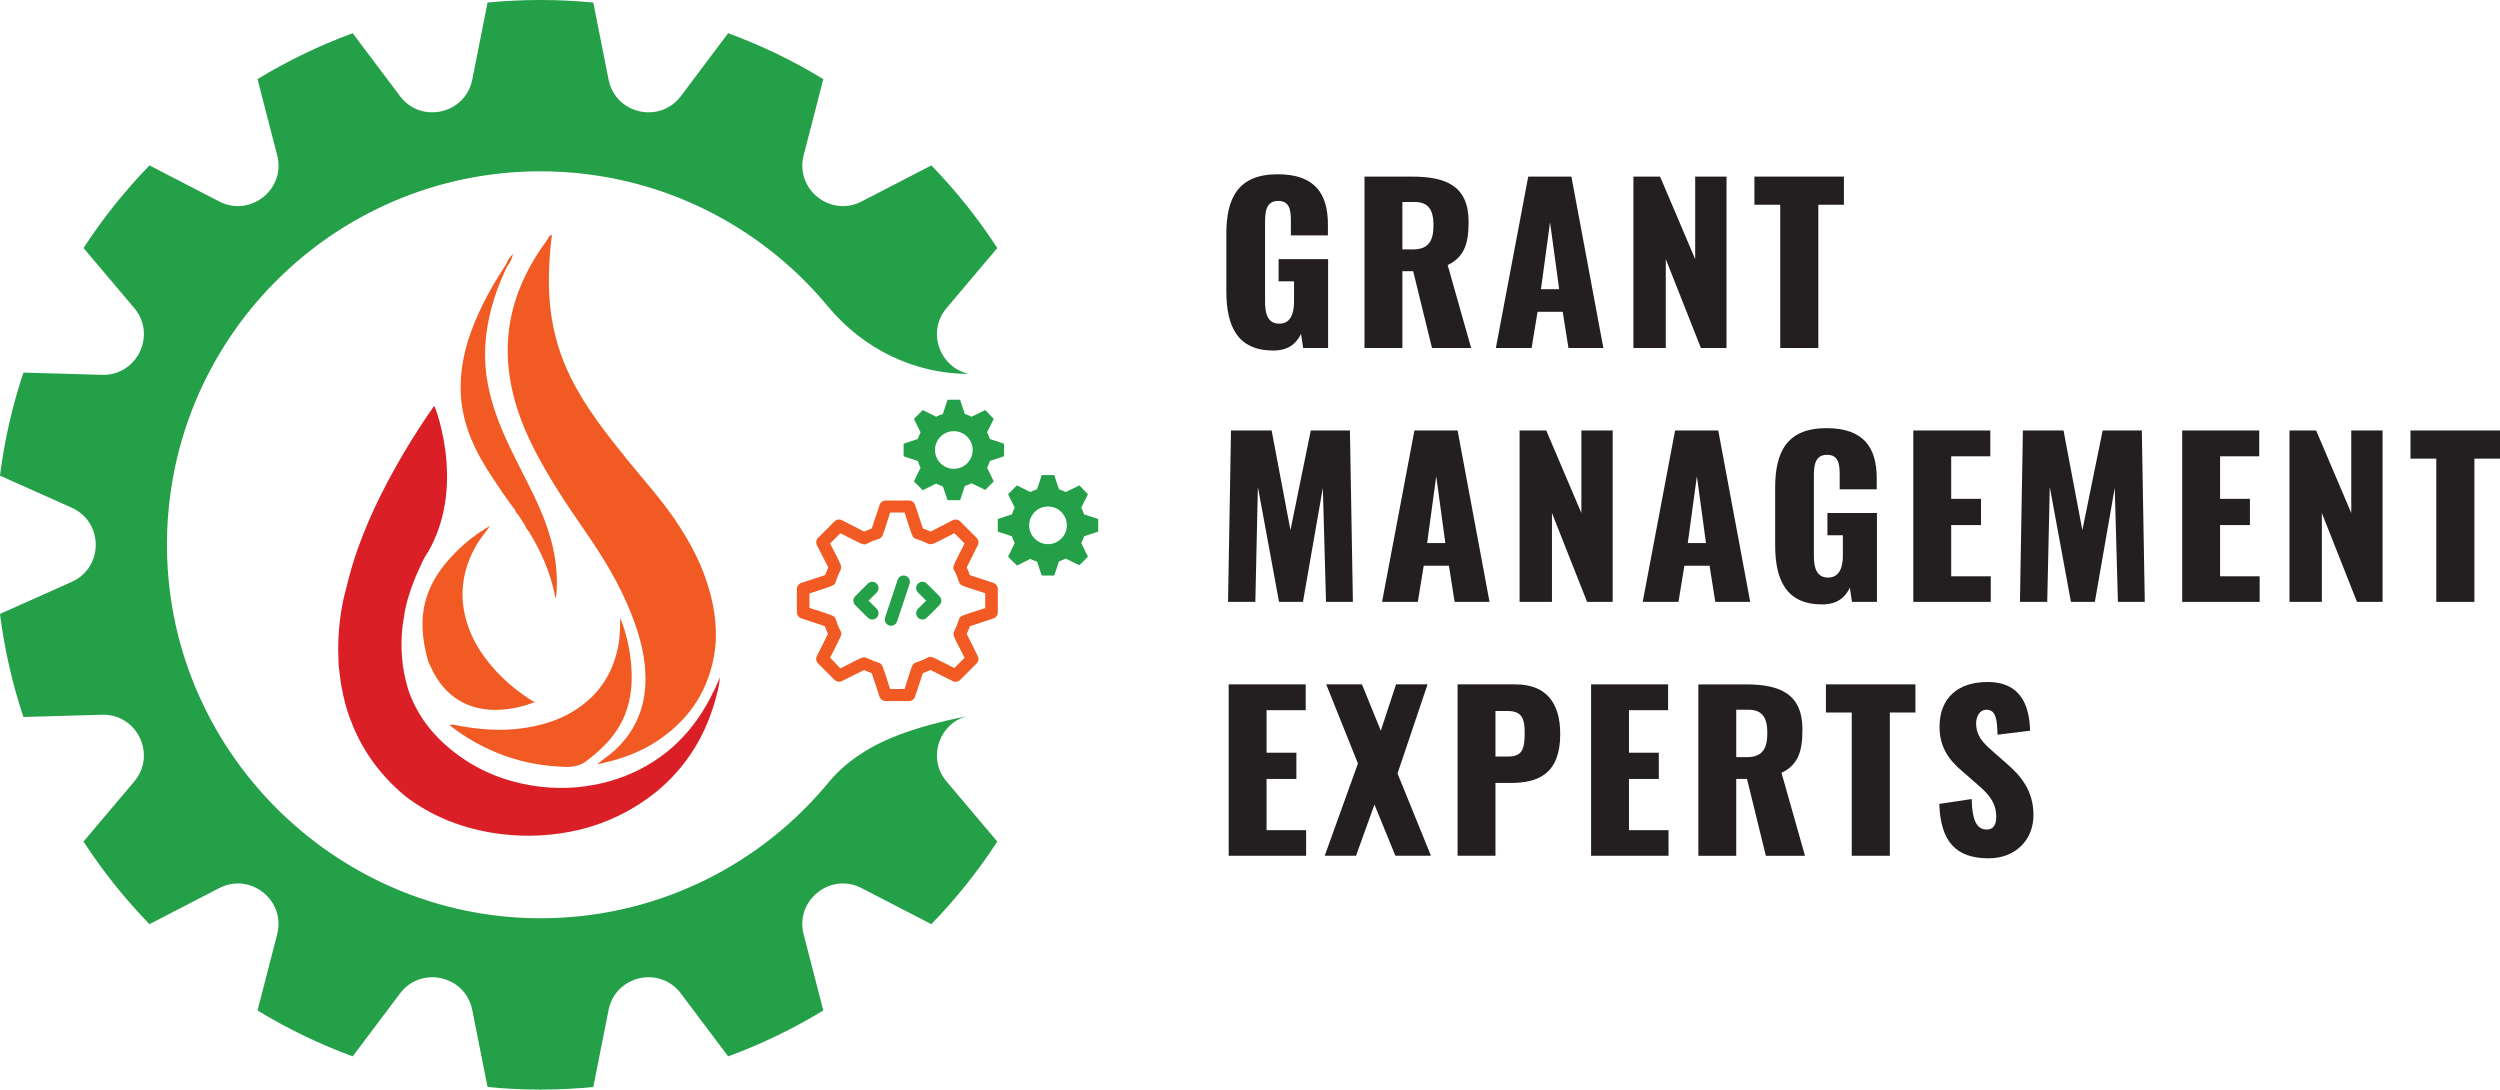 <?xml version="1.0" encoding="UTF-8"?>
<svg id="Layer_2" data-name="Layer 2" xmlns="http://www.w3.org/2000/svg" width="236.33" height="103" viewBox="0 0 236.33 103">
  <g id="Layer_1-2" data-name="Layer 1">
    <g>
      <path d="M91.582,67.653c-5.048,1.083-9.998,2.376-13.292,6.353-6.315,7.625-15.775,12.552-26.393,12.79-19.517.439-35.838-15.272-36.11-34.793-.275-19.728,15.636-35.808,35.301-35.808,10.942,0,20.721,4.978,27.196,12.792,3.296,3.977,8.131,6.359,13.297,6.359-2.703-.58-4.023-3.947-2.096-6.228l4.793-5.673c-1.824-2.804-3.915-5.418-6.235-7.809l-6.591,3.408c-2.948,1.524-6.31-1.157-5.48-4.37l1.858-7.195c-2.831-1.723-5.841-3.182-8.996-4.34l-4.47,5.945c-1.995,2.652-6.187,1.694-6.834-1.56l-1.446-7.283c-1.644-.158-3.311-.242-4.996-.242s-3.352.084-4.997.242l-1.446,7.283c-.646,3.254-4.838,4.212-6.833,1.56l-4.471-5.945c-3.155,1.158-6.166,2.616-8.997,4.34l1.859,7.195c.83,3.213-2.532,5.894-5.48,4.37l-6.592-3.408c-2.321,2.391-4.411,5.005-6.236,7.809l4.794,5.673c2.142,2.534.276,6.409-3.041,6.315l-7.434-.211c-1.04,3.124-1.791,6.382-2.217,9.741l6.783,3.032c3.03,1.355,3.03,5.654,0,7.009l-6.783,3.032c.426,3.359,1.177,6.616,2.217,9.741l7.433-.211c3.317-.095,5.183,3.78,3.041,6.314l-4.794,5.674c1.825,2.804,3.915,5.418,6.236,7.809l6.592-3.408c2.948-1.524,6.309,1.157,5.48,4.37l-1.859,7.195c2.831,1.723,5.842,3.182,8.997,4.34l4.471-5.945c1.994-2.652,6.187-1.694,6.833,1.56l1.446,7.283c1.644.158,3.311.242,4.997.242s3.352-.084,4.996-.242l1.446-7.283c.647-3.254,4.839-4.212,6.834-1.56l4.47,5.945c3.155-1.158,6.165-2.616,8.996-4.34l-1.858-7.195c-.83-3.213,2.532-5.894,5.48-4.37l6.591,3.408c2.32-2.391,4.411-5.005,6.235-7.809l-4.793-5.674c-1.928-2.282-.607-5.647,2.096-6.228Z" style="fill: #24a048; stroke-width: 0px;"/>
      <path d="M94.916,43.132v-1.187l-1.341-.445c-.069-.219-.156-.431-.261-.635l.629-1.264-.807-.837-1.294.629c-.204-.105-.416-.193-.635-.261l-.445-1.341h-1.187l-.445,1.341c-.219.069-.431.156-.635.261l-1.264-.629-.837.837.629,1.264c-.105.204-.193.416-.261.635l-1.341.445v1.187l1.341.445c.069.219.156.431.261.635l-.629,1.294.837.837,1.264-.629c.204.105.416.193.635.261l.445,1.311h1.187l.445-1.341c.219-.069.431-.156.635-.261l1.294.629.807-.807-.629-1.294c.105-.204.193-.416.261-.635l1.341-.445ZM90.169,44.319c-.983,0-1.78-.797-1.78-1.78s.797-1.78,1.78-1.78,1.78.797,1.78,1.78-.797,1.78-1.78,1.78Z" style="fill: #24a048; stroke-width: 0px;"/>
      <path d="M102.215,47.986l.629-1.264-.807-.837-1.294.629c-.204-.105-.416-.193-.635-.261l-.445-1.341h-1.187l-.445,1.341c-.219.069-.431.156-.635.261l-1.264-.629-.837.837.629,1.264c-.105.204-.193.416-.261.635l-1.341.445v1.187l1.341.445c.069.219.156.431.261.635l-.629,1.294.837.837,1.264-.629c.204.105.416.193.635.261l.445,1.311h1.187l.445-1.341c.219-.069.431-.156.635-.261l1.294.629.807-.807-.629-1.294c.105-.204.193-.416.261-.635l1.341-.445v-1.187l-1.341-.445c-.069-.219-.156-.431-.261-.635ZM99.07,51.44c-.983,0-1.78-.797-1.78-1.78s.797-1.78,1.78-1.78,1.78.797,1.78,1.78-.797,1.78-1.78,1.78Z" style="fill: #24a048; stroke-width: 0px;"/>
      <path d="M93.913,55.107l-2.231-.742c-.095-.261-.19-.498-.297-.724l1.05-2.107c.115-.23.07-.508-.113-.688l-1.561-1.561c-.18-.18-.454-.225-.682-.113l-2.112,1.08c-.226-.107-.463-.202-.724-.297l-.742-2.231c-.079-.242-.303-.407-.558-.409h-2.231c-.255.003-.479.167-.558.409l-.742,2.231c-.261.095-.498.19-.724.297l-2.107-1.08c-.23-.116-.507-.07-.688.113l-1.561,1.561c-.18.18-.225.454-.113.682l1.08,2.112c-.107.226-.202.463-.297.724l-2.261.742c-.242.079-.407.303-.409.558v2.231c.003.255.168.479.409.558l2.231.742c.095.261.19.498.297.724l-1.05,2.107c-.116.23-.07.507.113.688l1.561,1.561c.18.18.454.225.682.113l2.107-1.05c.226.107.463.202.724.297l.742,2.231c.079.242.303.407.558.409h2.231c.255-.003.479-.168.558-.409l.742-2.231c.261-.095.498-.19.724-.297l2.107,1.05c.231.118.512.073.694-.113l1.561-1.561c.18-.18.225-.454.113-.682l-1.05-2.107c.107-.226.202-.463.297-.724l2.231-.742c.242-.079.407-.303.409-.558v-2.237c-.003-.255-.168-.479-.409-.558ZM93.136,57.48c-2.231.742-2.374.7-2.486,1.08-.593,1.881-.932.688.534,3.626l-.967.967c-2.107-1.05-2.172-1.187-2.528-.985-1.75.926-1.104-.303-2.178,2.967h-1.365c-.742-2.231-.7-2.373-1.08-2.486-1.881-.593-.688-.932-3.626.534l-.967-1.015c1.05-2.107,1.187-2.172.985-2.528-.926-1.75.303-1.08-2.937-2.178v-1.365c2.231-.742,2.373-.7,2.486-1.098.593-1.881.932-.688-.534-3.626l.967-.967c2.112,1.056,2.172,1.187,2.528.985,1.78-.926,1.104.303,2.178-2.937h1.365c.742,2.231.7,2.373,1.08,2.486,1.881.593.688.932,3.626-.534l.967.967c-1.05,2.107-1.187,2.172-.985,2.528.926,1.75-.303,1.104,2.937,2.178v1.4Z" style="fill: #f15a22; stroke-width: 0px;"/>
      <path d="M85.612,54.436c-.311-.105-.649.062-.754.374l-1.187,3.56c-.105.311.062.649.374.754.311.105.649-.062.754-.374l1.187-3.56c.105-.311-.062-.649-.374-.754Z" style="fill: #24a048; stroke-width: 0px;"/>
      <path d="M87.623,55.172c-.233-.233-.61-.233-.843,0s-.233.61,0,.843l.771.765-.771.765c-.113.112-.176.265-.175.425.002.328.269.592.597.59.32,0,.315-.065,1.608-1.359l.003-.003c.231-.233.229-.608-.003-.839l-1.187-1.187Z" style="fill: #24a048; stroke-width: 0px;"/>
      <path d="M82.105,56.78l.771-.765c.233-.233.233-.61,0-.843-.233-.233-.61-.233-.843,0l-1.187,1.187c-.001.001-.002.002-.003.003-.231.233-.229.608.003.839,1.27,1.27,1.288,1.359,1.608,1.359.159.001.312-.062.425-.175.231-.233.229-.608-.004-.839l-.771-.765Z" style="fill: #24a048; stroke-width: 0px;"/>
      <path d="M41.079,38.395c-.058.037-.089.048-.103.068-.983,1.407-1.914,2.846-2.789,4.324-1.126,1.903-2.167,3.849-3.066,5.865-.931,2.089-1.728,4.233-2.269,6.462-.04.169-.081.337-.121.507,0,0-.486,1.521-.68,3.831l-.028.369c-.033.49-.052,1.011-.05,1.556l.011.642c.004.151.011.302.019.457.002.133.005.266.007.399l.077.646c.019.19.042.381.068.574.096.712.235,1.446.427,2.191.152.617.343,1.23.579,1.832.467,1.236,1.1,2.481,1.945,3.688.846,1.209,1.904,2.38,3.223,3.47h.001c1.191.907,2.462,1.637,3.809,2.205,1.346.567,2.768.971,4.259,1.223,2.518.427,5.026.397,7.518-.082,1.994-.383,3.892-1.08,5.665-2.091,2.34-1.333,4.276-3.09,5.775-5.338,1.28-1.919,2.075-4.025,2.579-6.255.066-.293.083-.596.124-.895-.574,1.346-1.227,2.637-2.053,3.833-1.145,1.659-2.556,3.05-4.264,4.135-1.673,1.062-3.476,1.769-5.427,2.154-2.354.466-4.696.416-7.017-.097-1.95-.429-3.784-1.183-5.457-2.311-2.45-1.653-4.218-3.723-5.162-6.309-.769-2.281-.832-4.478-.618-6.319.069-.44.139-.88.207-1.32.073-.365.153-.707.237-1.026.261-.894.559-1.776.945-2.624.306-.672.578-1.368,1.046-2.027,1.617-2.847,1.899-5.905,1.719-8.411-.219-3.08-1.136-5.327-1.136-5.327Z" style="fill: #db1f26; stroke-width: 0px;"/>
      <path d="M59.619,62.364c-.152-1.346-.472-2.666-.98-3.934-.051.778-.009,1.548-.136,2.315-.357,2.153-1.258,4.012-2.913,5.465-1.695,1.486-3.702,2.247-5.912,2.592-2.249.352-4.461.178-6.67-.268-.146-.029-.304-.07-.518.011,1.404,1.106,2.888,1.962,4.485,2.616,1.822.746,3.726,1.168,5.689,1.295.934.06,1.847.157,2.71-.477,1.601-1.176,2.943-2.539,3.699-4.407.679-1.681.746-3.442.546-5.21Z" style="fill: #f15a22; stroke-width: 0px;"/>
      <path d="M52.177,22.206c-.281.031-.318.282-.43.435-1.833,2.495-3.159,5.203-3.603,8.313-.303,2.123-.141,4.207.355,6.265.469,1.944,1.238,3.786,2.163,5.557,1.337,2.562,2.934,4.964,4.58,7.335,1.777,2.559,3.396,5.206,4.519,8.13.787,2.048,1.336,4.139,1.251,6.357-.097,2.513-1.05,4.628-2.908,6.337-.496.456-1.065.82-1.649,1.313,2.013-.409,3.836-1.025,5.498-2.094,2.958-1.904,4.852-4.508,5.519-8.006.222-1.164.252-2.313.143-3.446v-.001c-.086-.911-.264-1.814-.503-2.709-.669-2.495-1.865-4.758-3.321-6.89-1.362-1.997-2.988-3.779-4.502-5.653-1.99-2.465-3.952-4.946-5.36-7.812-.98-1.997-1.615-4.096-1.878-6.299-.234-1.965-.198-3.938-.014-5.908.037-.407.092-.812.14-1.225Z" style="fill: #f15a22; stroke-width: 0px;"/>
      <path d="M46.254,27.6c-1.369,2.522-2.45,5.13-2.674,8.036-.157,2.036.184,3.978.961,5.851.54,1.306,1.248,2.525,2.037,3.698.688,1.022,1.354,2.061,2.121,3.029.018.187.153.302.27.427.209.32.418.64.627.96.105.244.226.478.417.669,1.185,1.963,2.106,4.03,2.5,6.316.058-.212.083-.417.098-.621.193-2.788-.49-5.401-1.595-7.927-.805-1.839-1.774-3.601-2.649-5.407-1.091-2.254-2.023-4.55-2.371-7.06-.353-2.555-.026-5.019.755-7.449.32-.997.731-1.958,1.171-2.907.301-.36.478-.776.578-1.227-.228.269-.483.518-.582.867-.57.906-1.153,1.803-1.665,2.746Z" style="fill: #f15a22; stroke-width: 0px;"/>
      <path d="M40.286,56.588c-.574,1.93-.375,3.834.143,5.753.058.214.138.403.233.576,2.871,6.552,9.846,3.461,9.846,3.461l.24.029-.398-.131c-1.271-.803-2.447-1.737-3.486-2.869-1.512-1.648-2.607-3.494-3.005-5.713-.39-2.167.067-4.184,1.13-6.089.38-.679.892-1.254,1.337-1.895-1.188.674-2.262,1.506-3.219,2.464-1.258,1.256-2.304,2.675-2.821,4.413Z" style="fill: #f15a22; stroke-width: 0px;"/>
      <path d="M120.37,33.138c1.42,0,2.18-.66,2.62-1.581l.2,1.34h2.36v-8.402h-4.681v2.101h1.46v1.9c0,1.1-.3,2.101-1.4,2.101s-1.34-.96-1.34-2.061v-7.502c0-.981.08-2.041,1.24-2.041,1.12,0,1.2.92,1.2,1.94v1.32h3.501v-1.04c0-2.82-1.16-4.741-4.741-4.741-3.701,0-4.861,2.18-4.861,5.621v5.441c0,3.341,1.081,5.602,4.441,5.602Z" style="fill: #231f20; stroke-width: 0px;"/>
      <path d="M132.57,25.636h1.02l1.78,7.262h3.701l-2.22-7.842c1.6-.76,1.98-2.08,1.98-4.081,0-3.401-2.121-4.281-5.381-4.281h-4.461v16.204h3.581v-7.262ZM132.57,19.095h1.16c1.36,0,1.78.82,1.78,2.2,0,1.44-.44,2.281-1.94,2.281h-1v-4.481Z" style="fill: #231f20; stroke-width: 0px;"/>
      <path d="M145.349,29.477h2.38l.54,3.421h3.301l-3.021-16.204h-4.081l-3.061,16.204h3.381l.56-3.421ZM146.53,21.016l.86,6.321h-1.72l.86-6.321Z" style="fill: #231f20; stroke-width: 0px;"/>
      <polygon points="157.47 24.496 160.791 32.898 163.211 32.898 163.211 16.694 160.25 16.694 160.25 24.496 156.929 16.694 154.409 16.694 154.409 32.898 157.47 32.898 157.47 24.496" style="fill: #231f20; stroke-width: 0px;"/>
      <polygon points="168.289 32.898 171.89 32.898 171.89 19.355 174.31 19.355 174.31 16.694 165.848 16.694 165.848 19.355 168.289 19.355 168.289 32.898" style="fill: #231f20; stroke-width: 0px;"/>
      <polygon points="127.892 56.898 127.612 40.694 123.911 40.694 121.99 50.117 120.21 40.694 116.369 40.694 116.089 56.898 118.67 56.898 118.91 46.036 120.91 56.898 123.171 56.898 125.051 46.116 125.351 56.898 127.892 56.898" style="fill: #231f20; stroke-width: 0px;"/>
      <path d="M137.79,40.694h-4.081l-3.061,16.204h3.381l.56-3.421h2.38l.54,3.421h3.3l-3.021-16.204ZM134.91,51.337l.86-6.321.86,6.321h-1.72Z" style="fill: #231f20; stroke-width: 0px;"/>
      <polygon points="152.451 40.694 149.49 40.694 149.49 48.496 146.17 40.694 143.649 40.694 143.649 56.898 146.71 56.898 146.71 48.496 150.031 56.898 152.451 56.898 152.451 40.694" style="fill: #231f20; stroke-width: 0px;"/>
      <path d="M162.15,56.898h3.301l-3.021-16.204h-4.081l-3.061,16.204h3.381l.56-3.421h2.38l.54,3.421ZM159.55,51.337l.86-6.321.86,6.321h-1.721Z" style="fill: #231f20; stroke-width: 0px;"/>
      <path d="M174.871,55.558l.2,1.34h2.36v-8.402h-4.682v2.101h1.461v1.9c0,1.1-.301,2.101-1.4,2.101-1.101,0-1.341-.96-1.341-2.061v-7.502c0-.981.08-2.041,1.24-2.041,1.121,0,1.2.92,1.2,1.94v1.32h3.501v-1.04c0-2.82-1.16-4.741-4.741-4.741-3.7,0-4.86,2.18-4.86,5.621v5.441c0,3.341,1.08,5.602,4.44,5.602,1.421,0,2.181-.66,2.621-1.58Z" style="fill: #231f20; stroke-width: 0px;"/>
      <polygon points="188.19 54.478 184.45 54.478 184.45 49.636 187.27 49.636 187.27 47.156 184.45 47.156 184.45 43.135 188.15 43.135 188.15 40.694 180.869 40.694 180.869 56.898 188.19 56.898 188.19 54.478" style="fill: #231f20; stroke-width: 0px;"/>
      <polygon points="198.77 40.694 196.849 50.117 195.069 40.694 191.228 40.694 190.949 56.898 193.529 56.898 193.769 46.036 195.769 56.898 198.03 56.898 199.911 46.116 200.211 56.898 202.751 56.898 202.471 40.694 198.77 40.694" style="fill: #231f20; stroke-width: 0px;"/>
      <polygon points="209.87 49.636 212.69 49.636 212.69 47.156 209.87 47.156 209.87 43.135 213.57 43.135 213.57 40.694 206.289 40.694 206.289 56.898 213.61 56.898 213.61 54.478 209.87 54.478 209.87 49.636" style="fill: #231f20; stroke-width: 0px;"/>
      <polygon points="222.269 48.496 218.949 40.694 216.429 40.694 216.429 56.898 219.489 56.898 219.489 48.496 222.81 56.898 225.23 56.898 225.23 40.694 222.269 40.694 222.269 48.496" style="fill: #231f20; stroke-width: 0px;"/>
      <polygon points="227.868 40.694 227.868 43.355 230.308 43.355 230.308 56.898 233.91 56.898 233.91 43.355 236.33 43.355 236.33 40.694 227.868 40.694" style="fill: #231f20; stroke-width: 0px;"/>
      <polygon points="119.73 73.636 122.55 73.636 122.55 71.155 119.73 71.155 119.73 67.135 123.431 67.135 123.431 64.694 116.149 64.694 116.149 80.897 123.471 80.897 123.471 78.477 119.73 78.477 119.73 73.636" style="fill: #231f20; stroke-width: 0px;"/>
      <polygon points="134.951 64.694 131.97 64.694 130.53 69.075 128.749 64.694 125.369 64.694 128.369 72.176 125.229 80.897 128.189 80.897 129.929 76.057 131.91 80.897 135.271 80.897 132.11 73.116 134.951 64.694" style="fill: #231f20; stroke-width: 0px;"/>
      <path d="M143.23,64.694h-5.441v16.203h3.581v-6.882h1.44c2.621,0,4.681-.88,4.681-4.621,0-3-1.36-4.7-4.261-4.7ZM142.57,71.516h-1.2v-4.301h1.18c1.44,0,1.58.899,1.58,2.12,0,1.48-.24,2.181-1.56,2.181Z" style="fill: #231f20; stroke-width: 0px;"/>
      <polygon points="153.99 73.636 156.81 73.636 156.81 71.155 153.99 71.155 153.99 67.135 157.69 67.135 157.69 64.694 150.409 64.694 150.409 80.897 157.73 80.897 157.73 78.477 153.99 78.477 153.99 73.636" style="fill: #231f20; stroke-width: 0px;"/>
      <path d="M170.39,68.975c0-3.4-2.12-4.28-5.381-4.28h-4.461v16.203h3.581v-7.262h1.02l1.781,7.262h3.7l-2.221-7.842c1.601-.76,1.98-2.08,1.98-4.081ZM165.13,71.575h-1v-4.481h1.16c1.36,0,1.78.82,1.78,2.2,0,1.44-.44,2.28-1.94,2.28Z" style="fill: #231f20; stroke-width: 0px;"/>
      <polygon points="172.608 67.355 175.049 67.355 175.049 80.897 178.65 80.897 178.65 67.355 181.07 67.355 181.07 64.694 172.608 64.694 172.608 67.355" style="fill: #231f20; stroke-width: 0px;"/>
      <path d="M189.71,72.195l-1.341-1.18c-.94-.82-1.56-1.461-1.56-2.661,0-.56.3-1.26.96-1.26.92,0,1.02.92,1.06,2.36l3.08-.38c-.06-1.9-.56-4.602-4.021-4.602-2.801,0-4.541,1.501-4.541,4.241,0,1.96.94,3.181,2.181,4.221l1.4,1.221c1.1.94,1.78,1.74,1.78,3.08,0,.56-.16,1.181-.9,1.181-.9,0-1.381-.78-1.421-2.881l-3.061.46c.12,3.602,1.601,5.142,4.661,5.142,2.581,0,4.241-1.78,4.241-4.081,0-2.24-1.12-3.661-2.521-4.861Z" style="fill: #231f20; stroke-width: 0px;"/>
    </g>
  </g>
</svg>